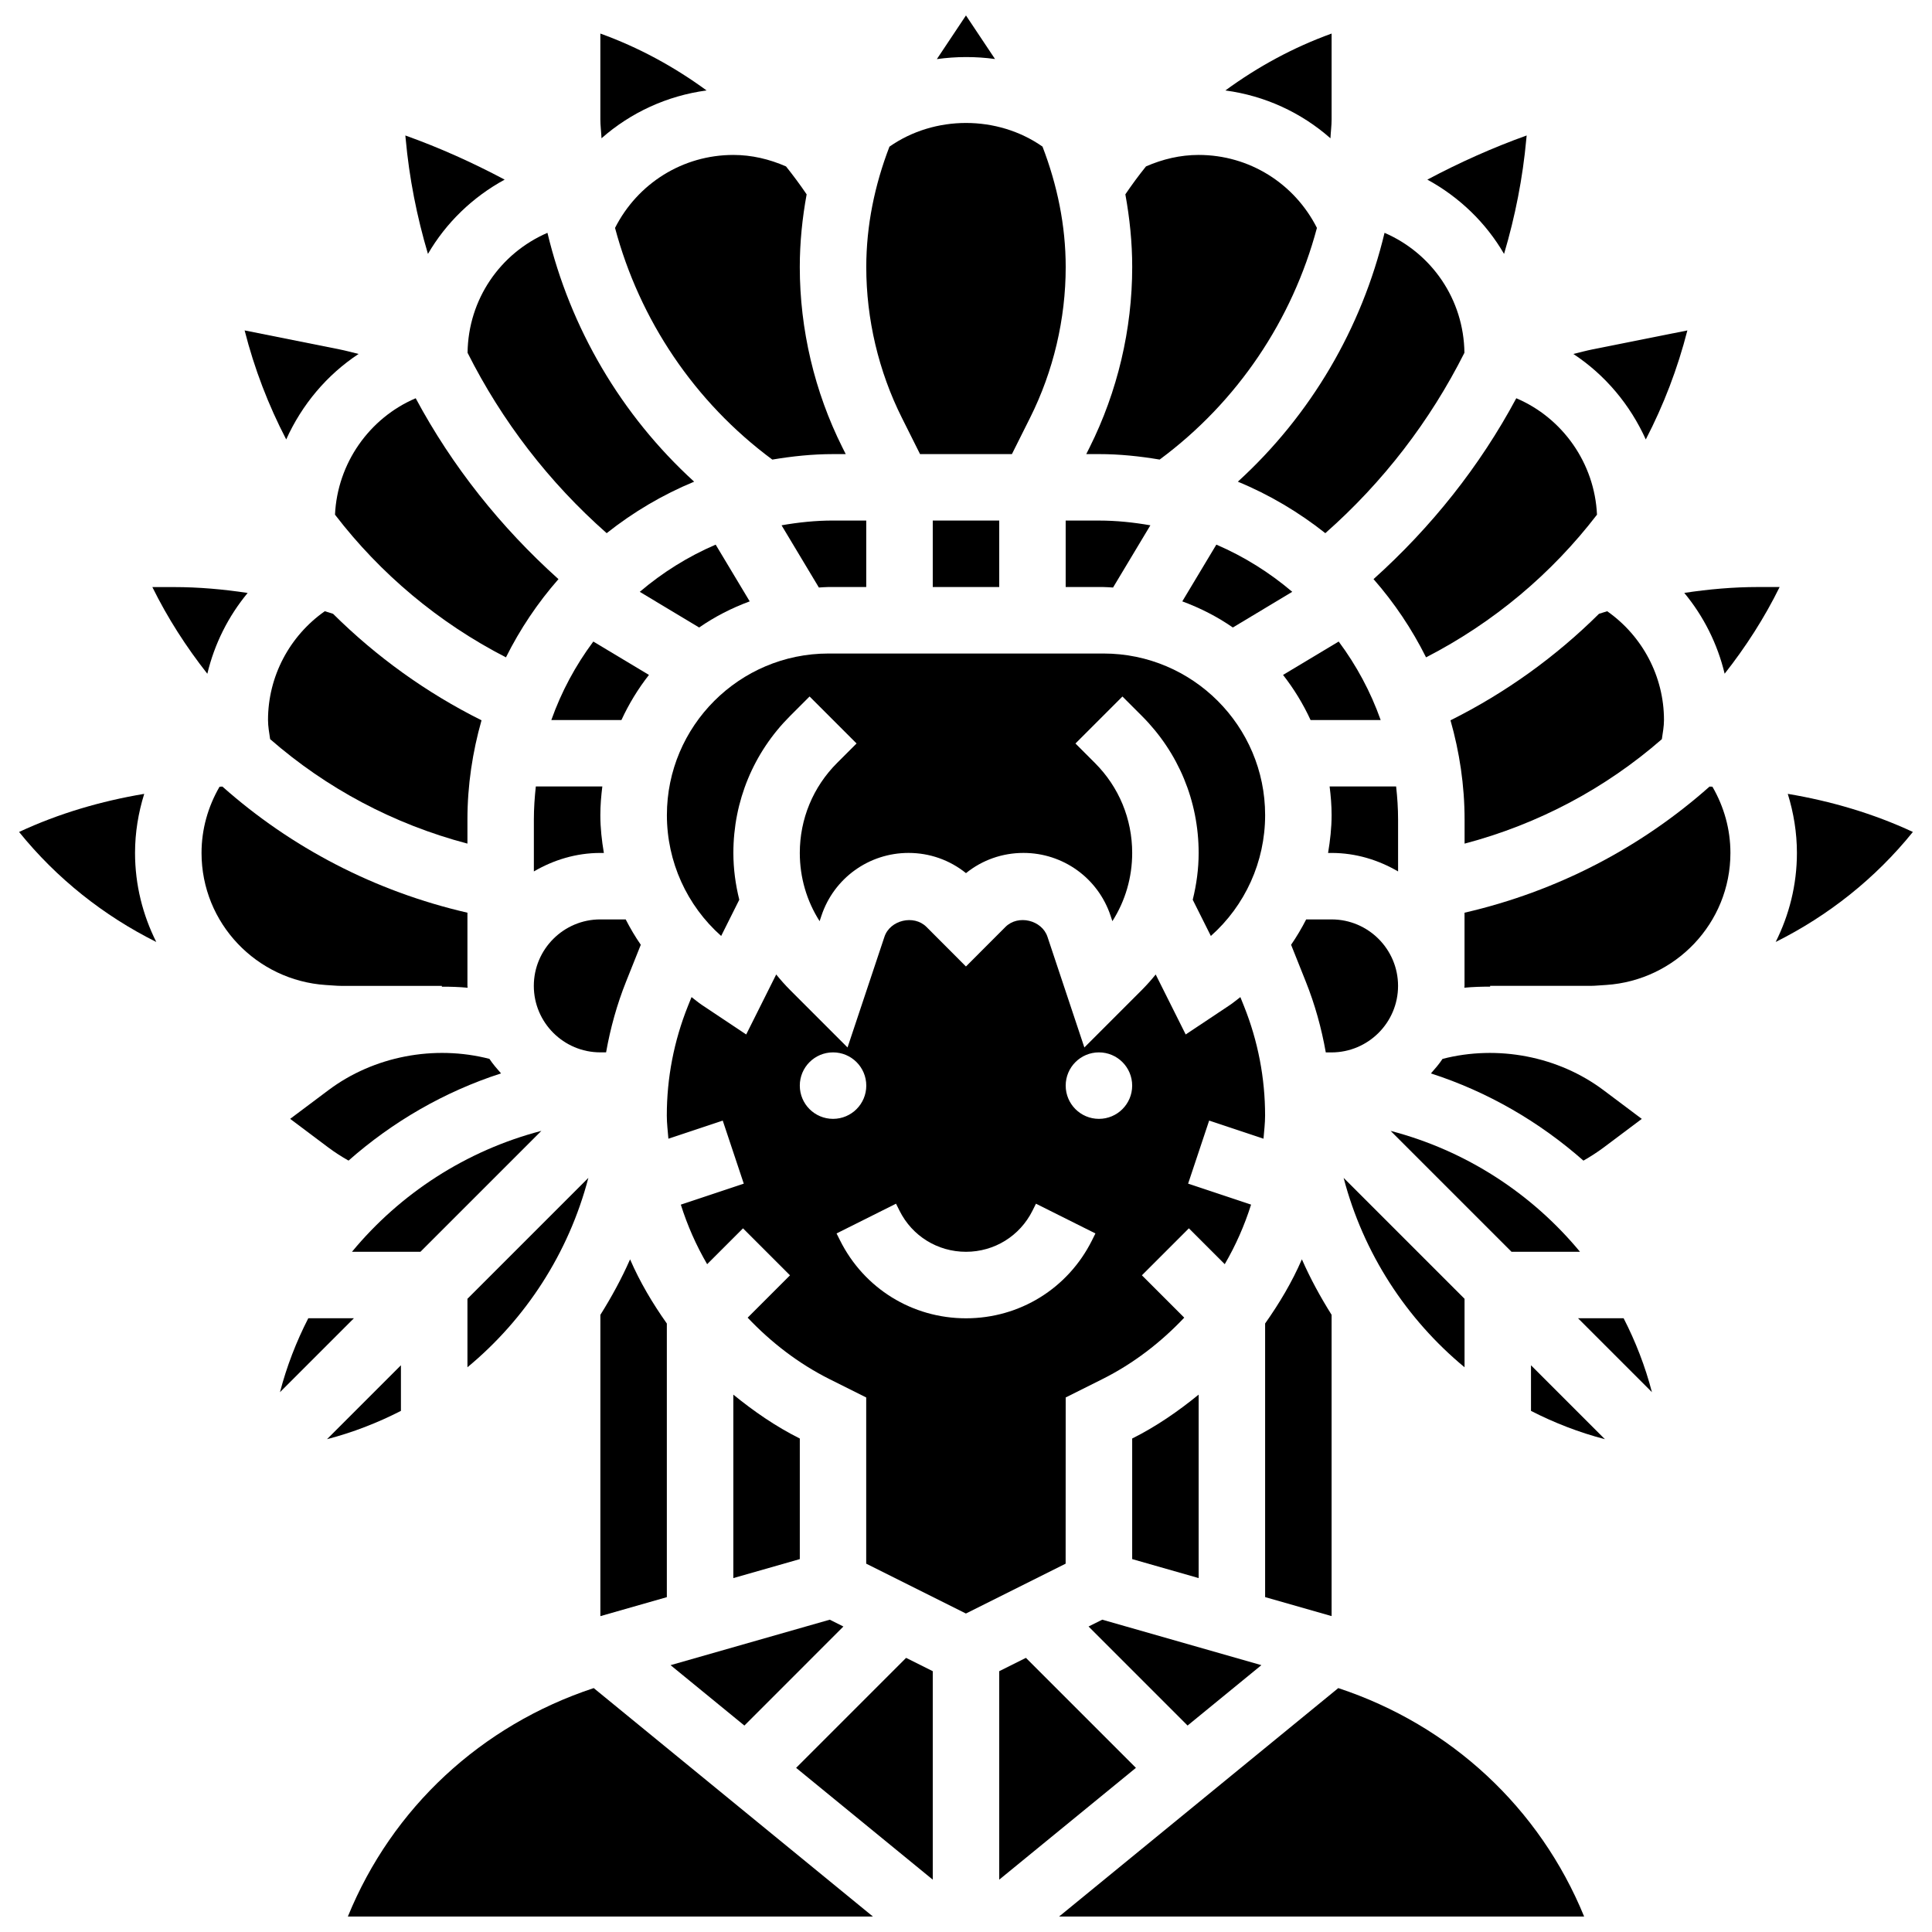<?xml version="1.0" encoding="UTF-8"?>
<!-- Uploaded to: SVG Repo, www.svgrepo.com, Generator: SVG Repo Mixer Tools -->
<svg width="800px" height="800px" version="1.1" viewBox="144 144 512 512" xmlns="http://www.w3.org/2000/svg">
 <defs>
  <clipPath id="c">
   <path d="m392 148.09h16v11.906h-16z"/>
  </clipPath>
  <clipPath id="b">
   <path d="m424 591h140v60.902h-140z"/>
  </clipPath>
  <clipPath id="a">
   <path d="m236 591h140v60.902h-140z"/>
  </clipPath>
 </defs>
 <path d="m532.12 506.34v-18.145l-32.043-32.043c5.207 19.949 16.605 37.418 32.043 50.188z"/>
 <path d="m568.97 448.11 10.121-7.594-10.121-7.594c-12.039-9.039-28.117-12.066-42.684-8.305-0.906 1.375-1.992 2.617-3.074 3.848 15.098 4.879 28.777 12.852 40.414 23.113 1.848-1.055 3.637-2.199 5.344-3.469z"/>
 <path d="m562.72 475.74c-12.781-15.441-30.238-26.84-50.191-32.043l32.043 32.043z"/>
 <path d="m514.5 405.27c0-9.715-7.902-17.617-17.617-17.617h-6.731c-1.188 2.316-2.512 4.57-4 6.723l3.875 9.707c2.449 6.106 4.184 12.402 5.32 18.816h1.523c9.727-0.012 17.629-7.914 17.629-17.629z"/>
 <path d="m484.02 322.86c2.871 3.672 5.32 7.672 7.293 11.953h18.578c-2.668-7.523-6.438-14.508-11.125-20.797z"/>
 <path d="m457.32 303.37c4.773 1.762 9.285 4.07 13.398 6.922l15.742-9.453c-6.016-5.109-12.773-9.355-20.117-12.508z"/>
 <path d="m479.27 567.25 17.617 5.031v-79.84c-2.949-4.695-5.621-9.582-7.875-14.711-2.606 6.035-5.965 11.652-9.742 17.008z"/>
 <path d="m542.59 211.29c2.941-9.91 4.961-20.109 5.902-30.496l0.09-0.891c-9.055 3.242-17.828 7.188-26.32 11.699 8.488 4.633 15.527 11.426 20.328 19.688z"/>
 <path d="m451.32 265.79c20.629-15.266 35.188-37.031 41.68-61.395-5.981-11.805-17.941-19.336-31.348-19.336-4.879 0-9.539 1.117-13.953 3.039-1.922 2.387-3.742 4.852-5.469 7.406 1.152 6.316 1.816 12.746 1.816 19.254 0 16.516-3.902 33.039-11.285 47.805l-0.891 1.777h3.363c5.488-0.004 10.844 0.57 16.086 1.449z"/>
 <path d="m496.89 175.62v-22.727c-10.137 3.656-19.562 8.789-28.152 15.078 10.48 1.402 20.117 5.859 27.844 12.676 0.078-1.68 0.309-3.336 0.309-5.027z"/>
 <path d="m508 297.47c5.488 6.262 10.164 13.211 13.918 20.734 17.906-9.215 33.285-22.16 45.301-37.812-0.617-13.609-9.09-25.625-21.387-30.855-9.637 17.996-22.512 34.176-37.832 47.934z"/>
 <g clip-path="url(#c)">
  <path d="m407.69 159.64-7.699-11.547-7.715 11.574c5.117-0.715 10.305-0.73 15.414-0.027z"/>
 </g>
 <path d="m472.04 271.65c8.395 3.461 16.164 8.094 23.184 13.645 15.301-13.484 27.781-29.746 36.863-47.805-0.168-14.164-8.668-26.383-21.168-31.789-6.043 25.254-19.539 48.324-38.879 65.949z"/>
 <path d="m496.89 370.04c6.449 0 12.41 1.867 17.617 4.898v-13.707c0-2.977-0.195-5.91-0.52-8.809h-17.625c0.316 2.492 0.527 5.019 0.527 7.594 0 3.398-0.387 6.731-0.934 10.023z"/>
 <path d="m320.72 494.75c-3.777-5.348-7.133-10.977-9.742-17.008-2.254 5.117-4.926 10.008-7.875 14.711v79.84l17.617-5.031z"/>
 <path d="m438.97 299.7 9.891-16.488c-4.438-0.773-8.977-1.258-13.637-1.258h-8.809v17.617h10.023c0.855-0.004 1.684 0.094 2.531 0.129z"/>
 <path d="m273.7 424.61c-14.578-3.754-30.652-0.723-42.676 8.305l-10.129 7.594 10.121 7.594c1.707 1.277 3.496 2.422 5.348 3.469 11.645-10.262 25.316-18.234 40.414-23.113-1.086-1.234-2.16-2.465-3.078-3.848z"/>
 <path d="m464.89 392.04c9.09-8.07 14.383-19.66 14.383-32.027 0-23.613-19.219-42.824-42.824-42.824h-72.891c-23.613 0-42.824 19.211-42.824 42.824 0 12.367 5.293 23.957 14.383 32.027l4.801-9.602c-0.996-4.016-1.566-8.164-1.566-12.402 0-13.715 5.336-26.609 15.035-36.301l5.16-5.16 12.453 12.453-5.168 5.164c-6.367 6.367-9.875 14.844-9.875 23.844 0 6.5 1.832 12.727 5.25 18.082l0.484-1.445c3.305-9.945 12.586-16.641 23.078-16.641 5.609 0 10.922 1.887 15.23 5.356 4.309-3.481 9.637-5.356 15.23-5.356 10.492 0 19.773 6.684 23.086 16.648l0.477 1.438c3.418-5.356 5.25-11.574 5.25-18.082 0-9.004-3.504-17.477-9.875-23.844l-5.16-5.16 12.453-12.453 5.16 5.16c9.699 9.699 15.035 22.586 15.035 36.301 0 4.246-0.574 8.387-1.566 12.402z"/>
 <path d="m287.47 443.69c-19.949 5.207-37.418 16.605-50.191 32.043h18.145z"/>
 <path d="m584.41 339.89c0.246-1.691 0.562-3.375 0.562-5.082 0-11.547-5.707-22.258-15.043-28.82-0.73 0.238-1.461 0.43-2.184 0.68-11.414 11.328-24.664 20.895-39.348 28.223 2.379 8.387 3.734 17.203 3.734 26.336v6.344c19.641-5.184 37.418-14.715 52.277-27.68z"/>
 <path d="m601.05 322.54c5.574-7.082 10.516-14.734 14.57-22.973h-5.719c-6.578 0-13.09 0.582-19.547 1.559 5.144 6.219 8.801 13.52 10.695 21.414z"/>
 <path d="m580.15 260.46c4.723-9.098 8.438-18.781 11.02-28.891l-25.094 5.012c-1.719 0.344-3.41 0.809-5.117 1.223 8.434 5.559 15.043 13.461 19.191 22.656z"/>
 <path d="m299.92 456.15-32.043 32.043v18.145c15.43-12.77 26.828-30.238 32.043-50.188z"/>
 <path d="m342.68 303.37-9.02-15.035c-7.348 3.152-14.109 7.398-20.117 12.508l15.742 9.453c4.109-2.856 8.617-5.164 13.395-6.926z"/>
 <path d="m304.62 422.89c1.137-6.414 2.879-12.711 5.32-18.816l3.875-9.699c-1.488-2.148-2.809-4.394-4-6.723h-6.731c-9.715 0-17.617 7.902-17.617 17.617s7.902 17.617 17.617 17.617z"/>
 <path d="m391.19 281.95h17.617v17.617h-17.617z"/>
 <path d="m387.82 264.34h24.348l4.828-9.652c6.164-12.324 9.426-26.133 9.426-39.918 0-11.035-2.246-21.773-6.148-31.922-11.926-8.352-28.617-8.352-40.562 0.02-3.902 10.148-6.141 20.875-6.141 31.914 0 13.785 3.258 27.598 9.426 39.918z"/>
 <path d="m315.98 322.86-14.746-8.844c-4.688 6.289-8.457 13.273-11.125 20.797h18.578c1.973-4.281 4.422-8.289 7.293-11.953z"/>
 <path d="m285.48 361.23v13.707c5.207-3.031 11.168-4.898 17.617-4.898h0.934c-0.555-3.285-0.934-6.625-0.934-10.023 0-2.582 0.219-5.102 0.527-7.594h-17.625c-0.316 2.894-0.52 5.828-0.52 8.809z"/>
 <path d="m257.41 211.29c4.801-8.262 11.84-15.055 20.328-19.688-8.492-4.512-17.266-8.465-26.32-11.699l0.09 0.891c0.941 10.387 2.961 20.594 5.902 30.496z"/>
 <path d="m426.42 514.34 9.672-4.836c8.359-4.176 15.582-9.805 21.746-16.312l-11.223-11.223 12.453-12.453 9.504 9.504c2.898-4.969 5.231-10.254 6.977-15.785l-16.684-5.559 5.574-16.711 14.402 4.801c0.16-2.043 0.422-4.062 0.422-6.129 0-9.988-1.887-19.75-5.594-29.004l-0.961-2.394c-0.926 0.695-1.789 1.445-2.75 2.086l-11.734 7.82-7.953-15.898c-1.145 1.418-2.359 2.793-3.672 4.106l-15.23 15.238-9.777-29.332c-1.488-4.457-7.785-5.953-11.125-2.625l-10.48 10.492-10.48-10.5c-3.328-3.305-9.637-1.816-11.117 2.625l-9.785 29.34-15.23-15.238c-1.312-1.312-2.519-2.688-3.672-4.106l-7.953 15.898-11.734-7.82c-0.969-0.645-1.832-1.402-2.75-2.086l-0.961 2.387c-3.707 9.266-5.594 19.027-5.594 29.016 0 2.07 0.266 4.086 0.422 6.129l14.402-4.801 5.574 16.711-16.684 5.559c1.742 5.531 4.078 10.816 6.977 15.785l9.504-9.504 12.453 12.453-11.223 11.223c6.176 6.508 13.398 12.129 21.746 16.312l9.672 4.836v44.043l26.426 13.211 26.426-13.211zm8.809-91.449c4.863 0 8.809 3.945 8.809 8.809 0 4.863-3.945 8.809-8.809 8.809-4.863 0-8.809-3.945-8.809-8.809 0-4.863 3.945-8.809 8.809-8.809zm-79.273 8.809c0-4.863 3.945-8.809 8.809-8.809s8.809 3.945 8.809 8.809c0 4.863-3.945 8.809-8.809 8.809s-8.809-3.938-8.809-8.809zm10.668 41.027-0.926-1.852 15.758-7.883 0.926 1.859c3.356 6.723 10.102 10.887 17.617 10.887 7.512 0 14.262-4.176 17.617-10.887l0.926-1.859 15.758 7.883-0.926 1.859c-6.359 12.719-19.148 20.629-33.375 20.629-14.227 0.004-27.016-7.906-33.375-20.637z"/>
 <path d="m432.48 575.04 26.238 26.246 19.562-16.004-42.172-12.051z"/>
 <path d="m444.04 525.22v31.957l17.617 5.031v-48.621c-5.398 4.402-11.188 8.418-17.617 11.633z"/>
 <path d="m415.88 583.35-7.074 3.531v55.246l36.223-29.629z"/>
 <path d="m354.98 612.5 36.211 29.629v-55.246l-7.066-3.531z"/>
 <path d="m338.34 513.59v48.621l17.617-5.031v-31.957c-6.422-3.211-12.207-7.227-17.617-11.633z"/>
 <path d="m617.78 354.38c1.551 5.019 2.422 10.262 2.422 15.652 0 8.492-2.062 16.48-5.629 23.598 13.918-6.949 26.383-16.789 36.359-29.156-10.5-4.894-21.711-8.172-33.152-10.094z"/>
 <path d="m341.27 601.29 26.238-26.246-3.617-1.809-42.184 12.051z"/>
 <path d="m597.05 352.45c-18.188 16.156-40.379 27.773-64.934 33.426v19.395c0 0.168-0.043 0.316-0.055 0.484 2.273-0.219 4.555-0.289 6.836-0.281v-0.211h26.594c1.41 0 2.785-0.184 4.184-0.238 18.332-1.223 32.906-16.367 32.906-34.996 0-6.262-1.691-12.227-4.773-17.547-0.246 0.016-0.504-0.031-0.758-0.031z"/>
 <g clip-path="url(#b)">
  <path d="m498.66 591.36-73.988 60.539h139.14c-11.758-28.777-35.355-50.691-65.156-60.539z"/>
 </g>
 <path d="m562.19 493.35 19.59 19.59c-1.789-6.863-4.332-13.406-7.504-19.59z"/>
 <path d="m549.73 517.9c6.184 3.172 12.727 5.707 19.59 7.504l-19.59-19.59z"/>
 <path d="m250.25 505.81-19.59 19.59c6.863-1.789 13.406-4.332 19.59-7.504z"/>
 <path d="m278.08 318.21c3.754-7.523 8.43-14.48 13.918-20.734-15.316-13.758-28.195-29.941-37.832-47.934-12.289 5.231-20.762 17.246-21.387 30.855 12.016 15.652 27.395 28.602 45.301 37.812z"/>
 <path d="m230.07 305.98c-9.336 6.562-15.043 17.273-15.043 28.82 0 1.719 0.316 3.398 0.562 5.082 14.859 12.965 32.625 22.504 52.285 27.684v-6.344c0-9.133 1.355-17.953 3.734-26.336-14.691-7.328-27.93-16.895-39.348-28.223-0.73-0.246-1.469-0.445-2.191-0.684z"/>
 <path d="m209.63 301.14c-6.449-0.977-12.965-1.559-19.547-1.559h-5.707c4.051 8.234 8.992 15.883 14.57 22.973 1.883-7.902 5.539-15.203 10.684-21.414z"/>
 <path d="m239.03 237.8c-1.707-0.414-3.391-0.879-5.117-1.223l-25.086-5.012c2.57 10.113 6.289 19.793 11.02 28.891 4.148-9.195 10.746-17.098 19.184-22.656z"/>
 <path d="m306.99 204.4c6.492 24.355 21.043 46.129 41.68 61.395 5.25-0.879 10.605-1.453 16.094-1.453h3.363l-0.891-1.777c-7.383-14.754-11.285-31.289-11.285-47.805 0-6.508 0.66-12.938 1.816-19.254-1.734-2.555-3.559-5.019-5.469-7.406-4.414-1.922-9.074-3.039-13.953-3.039-13.414 0.004-25.375 7.543-31.355 19.34z"/>
 <path d="m267.91 237.49c9.074 18.059 21.562 34.316 36.863 47.805 7.019-5.559 14.797-10.184 23.184-13.645-19.344-17.625-32.836-40.695-38.879-65.949-12.512 5.41-21 17.625-21.168 31.789z"/>
 <path d="m331.25 167.97c-8.59-6.289-18.012-11.422-28.152-15.078v22.715c0 1.691 0.23 3.356 0.309 5.039 7.727-6.809 17.363-11.273 27.844-12.676z"/>
 <g clip-path="url(#a)">
  <path d="m236.19 651.9h139.14l-73.988-60.539c-29.82 9.848-53.418 31.762-65.156 60.539z"/>
 </g>
 <path d="m182.22 354.38c-11.445 1.922-22.664 5.199-33.164 10.098 9.988 12.367 22.445 22.207 36.359 29.156-3.566-7.117-5.629-15.113-5.629-23.598 0-5.394 0.871-10.633 2.434-15.656z"/>
 <path d="m351.12 283.21 9.891 16.488c0.844-0.035 1.672-0.133 2.527-0.133h10.023v-17.617h-8.809c-4.656 0-9.191 0.484-13.633 1.262z"/>
 <path d="m225.7 493.35c-3.172 6.184-5.707 12.727-7.504 19.59l19.59-19.59z"/>
 <path d="m234.5 405.27h26.594v0.211c2.281-0.008 4.562 0.062 6.836 0.281 0-0.168-0.055-0.316-0.055-0.492v-19.395c-24.559-5.656-46.746-17.273-64.934-33.426-0.254 0-0.504 0.043-0.758 0.043-3.082 5.32-4.773 11.293-4.773 17.547 0 18.629 14.578 33.77 32.906 34.996 1.398 0.059 2.773 0.234 4.184 0.234z"/>
</svg>
